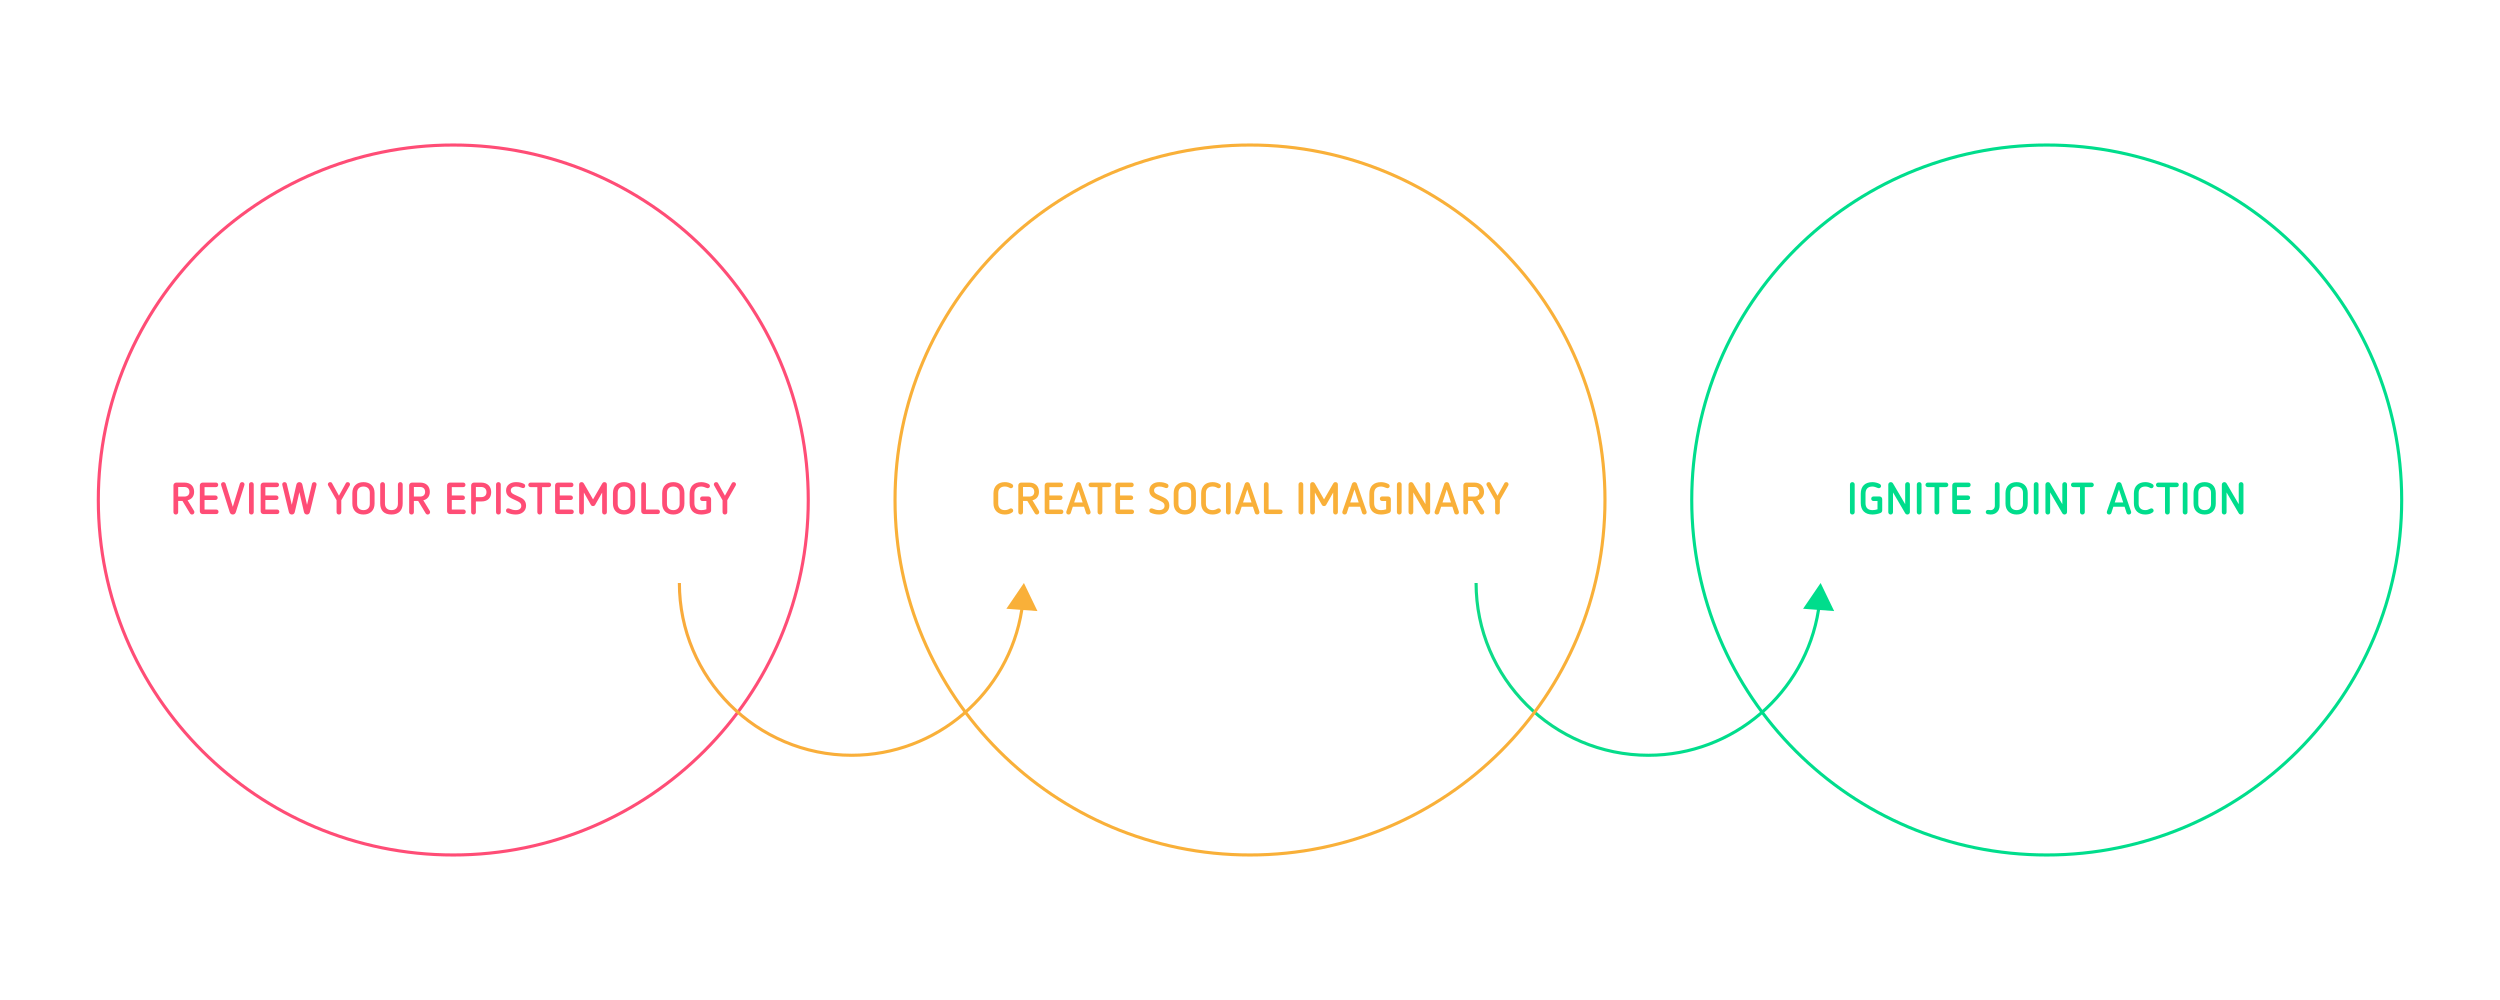 <?xml version="1.0" encoding="UTF-8"?><svg id="a" xmlns="http://www.w3.org/2000/svg" xmlns:xlink="http://www.w3.org/1999/xlink" viewBox="0 0 1200 480"><defs><linearGradient id="b" x1="-1499.61" y1="321.561" x2="431.499" y2="321.561" gradientUnits="userSpaceOnUse"><stop offset="0" stop-color="#ff4d76"/><stop offset="1" stop-color="#f9b039"/></linearGradient><linearGradient id="c" x1="-1117.193" y1="321.561" x2="813.921" y2="321.561" gradientUnits="userSpaceOnUse"><stop offset="0" stop-color="#f9b039"/><stop offset="1" stop-color="#00dd8c"/></linearGradient></defs><circle cx="217.578" cy="240" r="170.387" fill="none" stroke="#ff4d76" stroke-miterlimit="10" stroke-width="1.5"/><path d="M497.973,293.315l-6.494-13.473-8.423,12.359,6.648,.496c-6.232,39.536-40.614,69.084-80.915,69.084-45.182,0-81.939-36.758-81.939-81.939h-1.5c0,46.009,37.431,83.439,83.439,83.439,41.079,0,76.12-30.15,82.415-70.472l6.768,.505Z" fill="url(#b)"/><path d="M880.395,293.315l-6.494-13.473-8.423,12.359,6.648,.496c-6.232,39.536-40.614,69.084-80.915,69.084-45.182,0-81.939-36.758-81.939-81.939h-1.5c0,46.009,37.431,83.439,83.439,83.439,41.079,0,76.12-30.15,82.415-70.472l6.769,.505Z" fill="url(#c)"/><circle cx="600" cy="240" r="170.387" fill="none" stroke="#f9b039" stroke-miterlimit="10" stroke-width="1.5"/><circle cx="982.422" cy="240" r="170.387" fill="none" stroke="#00dd8c" stroke-miterlimit="10" stroke-width="1.5"/><g isolation="isolate"><path d="M88.478,231.641c2.997,0,4.7,1.769,4.7,4.441,0,2.135-1.164,3.579-3.126,4.054l3.083,5.066c.086,.151,.172,.41,.172,.626,0,.625-.495,1.143-1.121,1.143-.409,0-.798-.216-.948-.475l-3.665-6.059h-2.049v5.391c0,.69-.474,1.143-1.121,1.143-.668,0-1.143-.453-1.143-1.143v-12.872c0-.712,.604-1.315,1.358-1.315h3.859Zm-2.954,2.113v4.593h2.954c1.574,0,2.437-.863,2.437-2.265-.021-1.466-.906-2.328-2.437-2.328h-2.954Z" fill="#ff4d76"/><path d="M103.657,231.641c.646,0,1.078,.475,1.078,1.078,0,.625-.432,1.1-1.078,1.1h-5.477v4.011h5.196c.646,0,1.1,.474,1.1,1.078,0,.625-.453,1.1-1.1,1.1h-5.196v4.57h5.628c.646,0,1.078,.475,1.078,1.078,0,.625-.432,1.1-1.078,1.1h-6.533c-.755,0-1.358-.56-1.358-1.315v-12.483c0-.755,.604-1.315,1.358-1.315h6.382Z" fill="#ff4d76"/><path d="M117.371,232.481c0,.237-.065,.389-.13,.626l-4.01,12.634c-.259,.862-.798,1.23-1.488,1.23-.711,0-1.25-.367-1.509-1.23l-4.011-12.634c-.065-.237-.129-.41-.129-.626,0-.56,.518-1.057,1.121-1.057,.539,0,.949,.303,1.1,.798l3.428,11.039,3.386-11.039c.15-.495,.56-.798,1.121-.798,.604,0,1.121,.496,1.121,1.057Z" fill="#ff4d76"/><path d="M121.792,232.524v13.325c0,.668-.518,1.121-1.121,1.121-.625,0-1.143-.453-1.143-1.121v-13.325c0-.646,.518-1.1,1.143-1.1,.604,0,1.121,.453,1.121,1.1Z" fill="#ff4d76"/><path d="M132.853,231.641c.646,0,1.078,.475,1.078,1.078,0,.625-.432,1.1-1.078,1.1h-5.477v4.011h5.196c.646,0,1.1,.474,1.1,1.078,0,.625-.453,1.1-1.1,1.1h-5.196v4.57h5.628c.646,0,1.078,.475,1.078,1.078,0,.625-.432,1.1-1.078,1.1h-6.533c-.755,0-1.358-.56-1.358-1.315v-12.483c0-.755,.604-1.315,1.358-1.315h6.382Z" fill="#ff4d76"/><path d="M151.957,232.46c0,.173-.043,.345-.086,.539l-3.104,12.785c-.194,.755-.733,1.187-1.423,1.187-.712,0-1.272-.432-1.445-1.208l-2.199-9.529-2.198,9.529c-.173,.776-.712,1.208-1.424,1.208-.711,0-1.25-.432-1.423-1.187l-3.104-12.785c-.043-.194-.086-.366-.086-.539,0-.56,.474-1.035,1.1-1.035,.539,0,.97,.346,1.078,.798l2.414,10.091,2.199-9.681c.173-.776,.733-1.208,1.444-1.208,.733,0,1.272,.432,1.445,1.208l2.221,9.681,2.393-10.091c.108-.452,.539-.798,1.078-.798,.626,0,1.121,.475,1.121,1.035Z" fill="#ff4d76"/><path d="M168.002,232.503c0,.259-.108,.453-.237,.69l-3.946,6.921v5.714c0,.668-.452,1.143-1.121,1.143-.69,0-1.143-.475-1.143-1.143v-5.714l-3.945-6.921c-.13-.237-.237-.432-.237-.69,0-.625,.496-1.078,1.1-1.078,.388,0,.712,.108,.927,.518l3.299,5.994,3.277-5.973c.216-.409,.539-.539,.928-.539,.604,0,1.1,.453,1.1,1.078Z" fill="#ff4d76"/><path d="M179.796,236.686v5.023c0,3.32-2.135,5.261-5.325,5.261-3.213,0-5.347-1.94-5.347-5.261v-5.023c0-3.321,2.134-5.262,5.347-5.262,3.19,0,5.325,1.94,5.325,5.262Zm-8.387-.173v5.347c0,1.876,1.164,2.997,3.062,2.997,1.876,0,3.04-1.121,3.04-2.997v-5.347c0-1.855-1.164-2.976-3.04-2.976-1.897,0-3.062,1.121-3.062,2.976Z" fill="#ff4d76"/><path d="M193.294,232.568v9.055c0,3.407-1.962,5.348-5.39,5.348-3.579,0-5.412-1.94-5.412-5.348v-9.055c0-.669,.539-1.144,1.164-1.144,.605,0,1.122,.475,1.122,1.144v9.142c0,1.983,1.121,3.147,3.126,3.147s3.104-1.164,3.104-3.147v-9.142c0-.669,.518-1.144,1.143-1.144,.604,0,1.143,.475,1.143,1.144Z" fill="#ff4d76"/><path d="M201.618,231.641c2.997,0,4.7,1.769,4.7,4.441,0,2.135-1.164,3.579-3.126,4.054l3.083,5.066c.086,.151,.172,.41,.172,.626,0,.625-.495,1.143-1.121,1.143-.409,0-.798-.216-.948-.475l-3.665-6.059h-2.049v5.391c0,.69-.474,1.143-1.121,1.143-.668,0-1.143-.453-1.143-1.143v-12.872c0-.712,.604-1.315,1.358-1.315h3.859Zm-2.954,2.113v4.593h2.954c1.574,0,2.437-.863,2.437-2.265-.021-1.466-.906-2.328-2.437-2.328h-2.954Z" fill="#ff4d76"/><path d="M222.34,231.641c.646,0,1.078,.475,1.078,1.078,0,.625-.432,1.1-1.078,1.1h-5.477v4.011h5.196c.646,0,1.1,.474,1.1,1.078,0,.625-.453,1.1-1.1,1.1h-5.196v4.57h5.628c.646,0,1.078,.475,1.078,1.078,0,.625-.432,1.1-1.078,1.1h-6.533c-.755,0-1.358-.56-1.358-1.315v-12.483c0-.755,.604-1.315,1.358-1.315h6.382Z" fill="#ff4d76"/><path d="M230.9,231.641c3.213,0,4.873,1.962,4.873,4.571,0,2.76-1.617,4.484-4.593,4.484h-2.76v5.132c0,.69-.475,1.143-1.121,1.143-.668,0-1.143-.453-1.143-1.143v-12.872c0-.712,.604-1.315,1.358-1.315h3.385Zm-2.479,2.113v4.873h2.479c1.682,0,2.609-.885,2.609-2.415,0-1.574-1.057-2.458-2.609-2.458h-2.479Z" fill="#ff4d76"/><path d="M240.367,232.524v13.325c0,.668-.518,1.121-1.121,1.121-.625,0-1.143-.453-1.143-1.121v-13.325c0-.646,.518-1.1,1.143-1.1,.604,0,1.121,.453,1.121,1.1Z" fill="#ff4d76"/><path d="M251.45,232.223c.453,.237,.646,.56,.646,1.035,0,.582-.431,1.035-.991,1.035-.345,0-.582-.108-.949-.259-.905-.366-1.552-.496-2.587-.496-1.228,0-2.394,.646-2.394,1.812,0,1.034,.56,1.53,1.79,2.091l2.522,1.164c1.444,.669,3.019,1.639,3.019,4.14,0,2.609-2.113,4.227-4.916,4.227-1.53,0-2.846-.302-4.01-.841-.475-.216-.69-.582-.69-1.035,0-.646,.432-1.078,1.035-1.078,.302,0,.496,.065,.97,.259,.755,.323,1.574,.582,2.695,.582,1.553,0,2.631-.711,2.631-2.048,0-1.165-.669-1.682-1.962-2.308l-2.631-1.228c-1.509-.712-2.717-1.833-2.717-3.838,0-2.437,1.94-4.011,4.787-4.011,1.509,0,2.694,.28,3.751,.798Z" fill="#ff4d76"/><path d="M263.461,231.641c.604,0,1.078,.496,1.078,1.078,0,.604-.475,1.1-1.078,1.1h-3.256v12.01c0,.668-.518,1.143-1.143,1.143-.626,0-1.143-.475-1.143-1.143v-12.01h-3.234c-.625,0-1.1-.496-1.1-1.1,0-.582,.475-1.078,1.1-1.078h8.775Z" fill="#ff4d76"/><path d="M274.178,231.641c.646,0,1.078,.475,1.078,1.078,0,.625-.432,1.1-1.078,1.1h-5.477v4.011h5.196c.646,0,1.1,.474,1.1,1.078,0,.625-.453,1.1-1.1,1.1h-5.196v4.57h5.628c.646,0,1.078,.475,1.078,1.078,0,.625-.432,1.1-1.078,1.1h-6.533c-.755,0-1.358-.56-1.358-1.315v-12.483c0-.755,.604-1.315,1.358-1.315h6.382Z" fill="#ff4d76"/><path d="M291.298,232.59v13.238c0,.668-.496,1.143-1.121,1.143s-1.143-.475-1.143-1.143v-9.4l-3.342,5.886c-.237,.409-.582,.604-1.035,.604-.475,0-.819-.194-1.057-.604l-3.342-5.93v9.444c0,.668-.518,1.143-1.121,1.143-.625,0-1.143-.475-1.143-1.143v-13.238c0-.712,.475-1.165,1.164-1.165,.518,0,.841,.237,1.143,.733l4.356,7.546,4.356-7.546c.302-.496,.604-.733,1.121-.733,.712,0,1.164,.453,1.164,1.165Z" fill="#ff4d76"/><path d="M304.884,236.686v5.023c0,3.32-2.135,5.261-5.325,5.261-3.213,0-5.347-1.94-5.347-5.261v-5.023c0-3.321,2.134-5.262,5.347-5.262,3.19,0,5.325,1.94,5.325,5.262Zm-8.387-.173v5.347c0,1.876,1.164,2.997,3.062,2.997,1.876,0,3.04-1.121,3.04-2.997v-5.347c0-1.855-1.164-2.976-3.04-2.976-1.897,0-3.062,1.121-3.062,2.976Z" fill="#ff4d76"/><path d="M310.06,232.568v12.009h5.628c.646,0,1.078,.475,1.078,1.078,0,.625-.432,1.1-1.078,1.1h-6.533c-.755,0-1.358-.604-1.358-1.315v-12.871c0-.669,.496-1.144,1.143-1.144,.604,0,1.121,.475,1.121,1.144Z" fill="#ff4d76"/><path d="M328.518,236.686v5.023c0,3.32-2.135,5.261-5.325,5.261-3.213,0-5.347-1.94-5.347-5.261v-5.023c0-3.321,2.134-5.262,5.347-5.262,3.19,0,5.325,1.94,5.325,5.262Zm-8.387-.173v5.347c0,1.876,1.164,2.997,3.062,2.997,1.876,0,3.04-1.121,3.04-2.997v-5.347c0-1.855-1.164-2.976-3.04-2.976-1.897,0-3.062,1.121-3.062,2.976Z" fill="#ff4d76"/><path d="M340.141,232.31c.366,.215,.625,.625,.625,.991,0,.582-.496,1.035-1.121,1.035-.173,0-.453-.107-.625-.173-.583-.259-1.574-.625-2.394-.625-2.178,0-3.32,1.164-3.32,3.385v4.571c0,2.178,1.1,3.363,3.32,3.363,.819,0,1.725-.15,2.437-.388v-3.989h-1.919c-.669,0-1.1-.474-1.1-1.1,0-.604,.431-1.078,1.1-1.078h2.867c.755,0,1.315,.56,1.315,1.294v5.391c0,.517-.302,1.013-.798,1.228-1.035,.432-2.544,.755-3.902,.755-3.515,0-5.606-1.94-5.606-5.562v-4.42c0-3.644,2.091-5.564,5.606-5.564,1.207,0,2.522,.346,3.515,.885Z" fill="#ff4d76"/><path d="M353.273,232.503c0,.259-.108,.453-.237,.69l-3.946,6.921v5.714c0,.668-.452,1.143-1.121,1.143-.69,0-1.143-.475-1.143-1.143v-5.714l-3.945-6.921c-.13-.237-.237-.432-.237-.69,0-.625,.496-1.078,1.1-1.078,.388,0,.712,.108,.927,.518l3.299,5.994,3.277-5.973c.216-.409,.539-.539,.928-.539,.604,0,1.1,.453,1.1,1.078Z" fill="#ff4d76"/></g><g isolation="isolate"><path d="M485.572,232.244c.518,.28,.755,.626,.755,1.078,0,.518-.432,1.035-1.057,1.035-.259,0-.475-.086-.69-.216-.798-.431-1.445-.604-2.286-.604-1.962,0-3.147,1.164-3.147,3.083v5.153c0,1.919,1.207,3.083,3.147,3.083,.798,0,1.488-.194,2.135-.56,.388-.216,.604-.28,.841-.28,.539,0,1.057,.453,1.057,1.057,0,.409-.173,.69-.539,.948-1.014,.712-2.307,.949-3.493,.949-3.233,0-5.433-1.983-5.433-5.348v-4.851c0-3.407,2.221-5.348,5.433-5.348,1.294,0,2.308,.28,3.277,.819Z" fill="#f9b039"/><path d="M494.004,231.641c2.997,0,4.7,1.769,4.7,4.441,0,2.135-1.164,3.579-3.126,4.054l3.083,5.066c.086,.151,.172,.41,.172,.626,0,.625-.495,1.143-1.121,1.143-.409,0-.798-.216-.948-.475l-3.665-6.059h-2.049v5.391c0,.69-.475,1.143-1.121,1.143-.668,0-1.143-.453-1.143-1.143v-12.872c0-.712,.604-1.315,1.358-1.315h3.859Zm-2.954,2.113v4.593h2.954c1.574,0,2.437-.863,2.437-2.265-.021-1.466-.906-2.328-2.437-2.328h-2.954Z" fill="#f9b039"/><path d="M509.184,231.641c.646,0,1.078,.475,1.078,1.078,0,.625-.432,1.1-1.078,1.1h-5.477v4.011h5.196c.646,0,1.1,.474,1.1,1.078,0,.625-.453,1.1-1.1,1.1h-5.196v4.57h5.628c.646,0,1.078,.475,1.078,1.078,0,.625-.432,1.1-1.078,1.1h-6.533c-.755,0-1.358-.56-1.358-1.315v-12.483c0-.755,.604-1.315,1.358-1.315h6.382Z" fill="#f9b039"/><path d="M518.822,232.244l4.593,13.195c.065,.194,.086,.345,.086,.453,0,.625-.475,1.078-1.121,1.078-.475,0-.927-.259-1.078-.733l-.97-2.997h-5.391l-.97,2.997c-.151,.475-.605,.733-1.057,.733-.647,0-1.121-.453-1.121-1.078,0-.108,.021-.259,.086-.453l4.571-13.195c.193-.517,.69-.819,1.185-.819,.518,0,1.013,.303,1.185,.819Zm-3.213,8.927h4.054l-2.026-6.231-2.027,6.231Z" fill="#f9b039"/><path d="M532.386,231.641c.604,0,1.078,.496,1.078,1.078,0,.604-.475,1.1-1.078,1.1h-3.256v12.01c0,.668-.518,1.143-1.143,1.143-.626,0-1.143-.475-1.143-1.143v-12.01h-3.234c-.625,0-1.1-.496-1.1-1.1,0-.582,.475-1.078,1.1-1.078h8.775Z" fill="#f9b039"/><path d="M543.102,231.641c.646,0,1.078,.475,1.078,1.078,0,.625-.432,1.1-1.078,1.1h-5.477v4.011h5.196c.646,0,1.1,.474,1.1,1.078,0,.625-.453,1.1-1.1,1.1h-5.196v4.57h5.628c.646,0,1.078,.475,1.078,1.078,0,.625-.432,1.1-1.078,1.1h-6.533c-.755,0-1.358-.56-1.358-1.315v-12.483c0-.755,.604-1.315,1.358-1.315h6.382Z" fill="#f9b039"/><path d="M560.224,232.223c.453,.237,.646,.56,.646,1.035,0,.582-.431,1.035-.991,1.035-.345,0-.582-.108-.949-.259-.905-.366-1.552-.496-2.587-.496-1.228,0-2.394,.646-2.394,1.812,0,1.034,.56,1.53,1.79,2.091l2.522,1.164c1.444,.669,3.019,1.639,3.019,4.14,0,2.609-2.113,4.227-4.916,4.227-1.53,0-2.846-.302-4.01-.841-.475-.216-.69-.582-.69-1.035,0-.646,.432-1.078,1.035-1.078,.302,0,.496,.065,.97,.259,.755,.323,1.574,.582,2.695,.582,1.553,0,2.631-.711,2.631-2.048,0-1.165-.669-1.682-1.962-2.308l-2.631-1.228c-1.509-.712-2.717-1.833-2.717-3.838,0-2.437,1.94-4.011,4.787-4.011,1.509,0,2.694,.28,3.751,.798Z" fill="#f9b039"/><path d="M574.045,236.686v5.023c0,3.32-2.135,5.261-5.325,5.261-3.213,0-5.347-1.94-5.347-5.261v-5.023c0-3.321,2.134-5.262,5.347-5.262,3.19,0,5.325,1.94,5.325,5.262Zm-8.387-.173v5.347c0,1.876,1.164,2.997,3.062,2.997,1.876,0,3.04-1.121,3.04-2.997v-5.347c0-1.855-1.164-2.976-3.04-2.976-1.897,0-3.062,1.121-3.062,2.976Z" fill="#f9b039"/><path d="M585.258,232.244c.518,.28,.755,.626,.755,1.078,0,.518-.432,1.035-1.057,1.035-.259,0-.475-.086-.69-.216-.798-.431-1.445-.604-2.286-.604-1.962,0-3.147,1.164-3.147,3.083v5.153c0,1.919,1.207,3.083,3.147,3.083,.798,0,1.488-.194,2.135-.56,.388-.216,.604-.28,.841-.28,.539,0,1.057,.453,1.057,1.057,0,.409-.173,.69-.539,.948-1.014,.712-2.307,.949-3.493,.949-3.233,0-5.433-1.983-5.433-5.348v-4.851c0-3.407,2.221-5.348,5.433-5.348,1.294,0,2.308,.28,3.277,.819Z" fill="#f9b039"/><path d="M590.735,232.524v13.325c0,.668-.518,1.121-1.121,1.121-.625,0-1.143-.453-1.143-1.121v-13.325c0-.646,.518-1.1,1.143-1.1,.604,0,1.121,.453,1.121,1.1Z" fill="#f9b039"/><path d="M599.878,232.244l4.593,13.195c.065,.194,.086,.345,.086,.453,0,.625-.475,1.078-1.121,1.078-.475,0-.927-.259-1.078-.733l-.97-2.997h-5.391l-.97,2.997c-.151,.475-.605,.733-1.057,.733-.647,0-1.121-.453-1.121-1.078,0-.108,.021-.259,.086-.453l4.571-13.195c.193-.517,.69-.819,1.185-.819,.518,0,1.013,.303,1.185,.819Zm-3.213,8.927h4.054l-2.026-6.231-2.027,6.231Z" fill="#f9b039"/><path d="M608.935,232.568v12.009h5.628c.646,0,1.078,.475,1.078,1.078,0,.625-.432,1.1-1.078,1.1h-6.533c-.755,0-1.358-.604-1.358-1.315v-12.871c0-.669,.496-1.144,1.143-1.144,.604,0,1.121,.475,1.121,1.144Z" fill="#f9b039"/><path d="M625.561,232.524v13.325c0,.668-.518,1.121-1.121,1.121-.625,0-1.143-.453-1.143-1.121v-13.325c0-.646,.518-1.1,1.143-1.1,.604,0,1.121,.453,1.121,1.1Z" fill="#f9b039"/><path d="M642.185,232.59v13.238c0,.668-.496,1.143-1.121,1.143s-1.143-.475-1.143-1.143v-9.4l-3.342,5.886c-.237,.409-.582,.604-1.035,.604-.475,0-.819-.194-1.057-.604l-3.342-5.93v9.444c0,.668-.518,1.143-1.121,1.143-.625,0-1.143-.475-1.143-1.143v-13.238c0-.712,.475-1.165,1.164-1.165,.518,0,.841,.237,1.143,.733l4.356,7.546,4.356-7.546c.302-.496,.604-.733,1.121-.733,.712,0,1.164,.453,1.164,1.165Z" fill="#f9b039"/><path d="M651.329,232.244l4.593,13.195c.065,.194,.086,.345,.086,.453,0,.625-.475,1.078-1.121,1.078-.475,0-.927-.259-1.078-.733l-.97-2.997h-5.391l-.97,2.997c-.151,.475-.605,.733-1.057,.733-.647,0-1.121-.453-1.121-1.078,0-.108,.021-.259,.086-.453l4.571-13.195c.193-.517,.69-.819,1.185-.819,.518,0,1.013,.303,1.185,.819Zm-3.213,8.927h4.054l-2.026-6.231-2.027,6.231Z" fill="#f9b039"/><path d="M666.423,232.31c.366,.215,.625,.625,.625,.991,0,.582-.496,1.035-1.121,1.035-.173,0-.453-.107-.625-.173-.583-.259-1.574-.625-2.394-.625-2.178,0-3.32,1.164-3.32,3.385v4.571c0,2.178,1.1,3.363,3.32,3.363,.819,0,1.725-.15,2.437-.388v-3.989h-1.919c-.669,0-1.1-.474-1.1-1.1,0-.604,.431-1.078,1.1-1.078h2.867c.755,0,1.315,.56,1.315,1.294v5.391c0,.517-.302,1.013-.798,1.228-1.035,.432-2.544,.755-3.902,.755-3.515,0-5.606-1.94-5.606-5.562v-4.42c0-3.644,2.091-5.564,5.606-5.564,1.207,0,2.522,.346,3.515,.885Z" fill="#f9b039"/><path d="M672.784,232.524v13.325c0,.668-.518,1.121-1.121,1.121-.625,0-1.143-.453-1.143-1.121v-13.325c0-.646,.518-1.1,1.143-1.1,.604,0,1.121,.453,1.121,1.1Z" fill="#f9b039"/><path d="M686.477,232.568v13.216c0,.647-.539,1.187-1.187,1.187-.474,0-.884-.259-1.121-.69l-5.8-9.918v9.466c0,.668-.518,1.143-1.121,1.143-.625,0-1.143-.475-1.143-1.143v-13.217c0-.647,.518-1.187,1.164-1.187,.496,0,.906,.259,1.143,.69l5.8,9.896v-9.443c0-.669,.518-1.144,1.144-1.144,.625,0,1.121,.475,1.121,1.144Z" fill="#f9b039"/><path d="M695.619,232.244l4.593,13.195c.065,.194,.086,.345,.086,.453,0,.625-.475,1.078-1.121,1.078-.475,0-.927-.259-1.078-.733l-.97-2.997h-5.391l-.97,2.997c-.151,.475-.605,.733-1.057,.733-.647,0-1.121-.453-1.121-1.078,0-.108,.021-.259,.086-.453l4.571-13.195c.193-.517,.69-.819,1.185-.819,.518,0,1.013,.303,1.185,.819Zm-3.213,8.927h4.054l-2.026-6.231-2.027,6.231Z" fill="#f9b039"/><path d="M707.63,231.641c2.997,0,4.7,1.769,4.7,4.441,0,2.135-1.164,3.579-3.126,4.054l3.083,5.066c.086,.151,.172,.41,.172,.626,0,.625-.495,1.143-1.121,1.143-.409,0-.798-.216-.948-.475l-3.665-6.059h-2.049v5.391c0,.69-.474,1.143-1.121,1.143-.668,0-1.143-.453-1.143-1.143v-12.872c0-.712,.604-1.315,1.358-1.315h3.859Zm-2.954,2.113v4.593h2.954c1.574,0,2.437-.863,2.437-2.265-.021-1.466-.906-2.328-2.437-2.328h-2.954Z" fill="#f9b039"/><path d="M724.105,232.503c0,.259-.108,.453-.237,.69l-3.946,6.921v5.714c0,.668-.452,1.143-1.121,1.143-.69,0-1.143-.475-1.143-1.143v-5.714l-3.945-6.921c-.13-.237-.237-.432-.237-.69,0-.625,.496-1.078,1.1-1.078,.388,0,.712,.108,.927,.518l3.299,5.994,3.277-5.973c.216-.409,.539-.539,.928-.539,.604,0,1.1,.453,1.1,1.078Z" fill="#f9b039"/></g><g isolation="isolate"><path d="M890.25,232.524v13.325c0,.668-.518,1.121-1.121,1.121-.625,0-1.143-.453-1.143-1.121v-13.325c0-.646,.518-1.1,1.143-1.1,.604,0,1.121,.453,1.121,1.1Z" fill="#00dd8c"/><path d="M902.281,232.31c.367,.215,.625,.625,.625,.991,0,.582-.496,1.035-1.121,1.035-.172,0-.453-.107-.625-.173-.582-.259-1.574-.625-2.393-.625-2.178,0-3.32,1.164-3.32,3.385v4.571c0,2.178,1.1,3.363,3.32,3.363,.818,0,1.725-.15,2.436-.388v-3.989h-1.918c-.67,0-1.1-.474-1.1-1.1,0-.604,.43-1.078,1.1-1.078h2.867c.754,0,1.315,.56,1.315,1.294v5.391c0,.517-.301,1.013-.797,1.228-1.035,.432-2.545,.755-3.902,.755-3.516,0-5.606-1.94-5.606-5.562v-4.42c0-3.644,2.09-5.564,5.606-5.564,1.207,0,2.522,.346,3.514,.885Z" fill="#00dd8c"/><path d="M916.75,232.568v13.216c0,.647-.539,1.187-1.185,1.187-.475,0-.885-.259-1.121-.69l-5.801-9.918v9.466c0,.668-.518,1.143-1.121,1.143-.625,0-1.143-.475-1.143-1.143v-13.217c0-.647,.518-1.187,1.164-1.187,.496,0,.906,.259,1.143,.69l5.801,9.896v-9.443c0-.669,.518-1.144,1.143-1.144s1.121,.475,1.121,1.144Z" fill="#00dd8c"/><path d="M922.336,232.524v13.325c0,.668-.518,1.121-1.121,1.121-.625,0-1.143-.453-1.143-1.121v-13.325c0-.646,.518-1.1,1.143-1.1,.604,0,1.121,.453,1.121,1.1Z" fill="#00dd8c"/><path d="M934.109,231.641c.604,0,1.078,.496,1.078,1.078,0,.604-.475,1.1-1.078,1.1h-3.256v12.01c0,.668-.518,1.143-1.143,1.143-.627,0-1.143-.475-1.143-1.143v-12.01h-3.234c-.625,0-1.1-.496-1.1-1.1,0-.582,.475-1.078,1.1-1.078h8.775Z" fill="#00dd8c"/><path d="M944.826,231.641c.646,0,1.078,.475,1.078,1.078,0,.625-.432,1.1-1.078,1.1h-5.477v4.011h5.195c.646,0,1.1,.474,1.1,1.078,0,.625-.453,1.1-1.1,1.1h-5.195v4.57h5.627c.646,0,1.078,.475,1.078,1.078,0,.625-.432,1.1-1.078,1.1h-6.533c-.754,0-1.357-.56-1.357-1.315v-12.483c0-.755,.604-1.315,1.357-1.315h6.383Z" fill="#00dd8c"/><path d="M959.812,232.524v10.22c0,2.566-1.875,4.227-4.269,4.227-.453,0-.971-.043-1.4-.13-.625-.129-.971-.518-.971-1.034,0-.669,.475-1.057,1.057-1.057,.322,0,.754,.107,1.315,.107,1.185,0,1.984-.97,1.984-2.113v-10.22c0-.646,.518-1.1,1.143-1.1,.604,0,1.143,.453,1.143,1.1Z" fill="#00dd8c"/><path d="M973.311,236.686v5.023c0,3.32-2.135,5.261-5.326,5.261-3.213,0-5.346-1.94-5.346-5.261v-5.023c0-3.321,2.133-5.262,5.346-5.262,3.191,0,5.326,1.94,5.326,5.262Zm-8.387-.173v5.347c0,1.876,1.164,2.997,3.061,2.997,1.877,0,3.041-1.121,3.041-2.997v-5.347c0-1.855-1.164-2.976-3.041-2.976-1.897,0-3.061,1.121-3.061,2.976Z" fill="#00dd8c"/><path d="M978.486,232.524v13.325c0,.668-.518,1.121-1.121,1.121-.625,0-1.143-.453-1.143-1.121v-13.325c0-.646,.518-1.1,1.143-1.1,.604,0,1.121,.453,1.121,1.1Z" fill="#00dd8c"/><path d="M992.178,232.568v13.216c0,.647-.539,1.187-1.185,1.187-.475,0-.885-.259-1.121-.69l-5.801-9.918v9.466c0,.668-.518,1.143-1.121,1.143-.625,0-1.143-.475-1.143-1.143v-13.217c0-.647,.518-1.187,1.164-1.187,.496,0,.906,.259,1.143,.69l5.801,9.896v-9.443c0-.669,.518-1.144,1.143-1.144s1.121,.475,1.121,1.144Z" fill="#00dd8c"/><path d="M1003.951,231.641c.604,0,1.078,.496,1.078,1.078,0,.604-.475,1.1-1.078,1.1h-3.256v12.01c0,.668-.518,1.143-1.143,1.143s-1.143-.475-1.143-1.143v-12.01h-3.234c-.625,0-1.1-.496-1.1-1.1,0-.582,.475-1.078,1.1-1.078h8.775Z" fill="#00dd8c"/><path d="M1018.291,232.244l4.594,13.195c.065,.194,.086,.345,.086,.453,0,.625-.475,1.078-1.121,1.078-.475,0-.928-.259-1.078-.733l-.971-2.997h-5.391l-.969,2.997c-.152,.475-.606,.733-1.057,.733-.648,0-1.121-.453-1.121-1.078,0-.108,.021-.259,.086-.453l4.57-13.195c.193-.517,.69-.819,1.185-.819,.518,0,1.014,.303,1.185,.819Zm-3.213,8.927h4.055l-2.027-6.231-2.027,6.231Z" fill="#00dd8c"/><path d="M1032.977,232.244c.518,.28,.754,.626,.754,1.078,0,.518-.432,1.035-1.057,1.035-.258,0-.475-.086-.69-.216-.797-.431-1.445-.604-2.285-.604-1.963,0-3.148,1.164-3.148,3.083v5.153c0,1.919,1.207,3.083,3.148,3.083,.797,0,1.488-.194,2.135-.56,.387-.216,.604-.28,.84-.28,.539,0,1.057,.453,1.057,1.057,0,.409-.172,.69-.539,.948-1.014,.712-2.307,.949-3.492,.949-3.234,0-5.434-1.983-5.434-5.348v-4.851c0-3.407,2.221-5.348,5.434-5.348,1.293,0,2.307,.28,3.277,.819Z" fill="#00dd8c"/><path d="M1044.75,231.641c.604,0,1.078,.496,1.078,1.078,0,.604-.475,1.1-1.078,1.1h-3.256v12.01c0,.668-.518,1.143-1.143,1.143-.627,0-1.143-.475-1.143-1.143v-12.01h-3.234c-.625,0-1.1-.496-1.1-1.1,0-.582,.475-1.078,1.1-1.078h8.775Z" fill="#00dd8c"/><path d="M1049.99,232.524v13.325c0,.668-.518,1.121-1.121,1.121-.625,0-1.143-.453-1.143-1.121v-13.325c0-.646,.518-1.1,1.143-1.1,.604,0,1.121,.453,1.121,1.1Z" fill="#00dd8c"/><path d="M1063.574,236.686v5.023c0,3.32-2.135,5.261-5.326,5.261-3.213,0-5.346-1.94-5.346-5.261v-5.023c0-3.321,2.133-5.262,5.346-5.262,3.191,0,5.326,1.94,5.326,5.262Zm-8.387-.173v5.347c0,1.876,1.164,2.997,3.061,2.997,1.877,0,3.041-1.121,3.041-2.997v-5.347c0-1.855-1.164-2.976-3.041-2.976-1.897,0-3.061,1.121-3.061,2.976Z" fill="#00dd8c"/><path d="M1076.857,232.568v13.216c0,.647-.539,1.187-1.188,1.187-.473,0-.883-.259-1.121-.69l-5.799-9.918v9.466c0,.668-.518,1.143-1.121,1.143-.625,0-1.143-.475-1.143-1.143v-13.217c0-.647,.518-1.187,1.164-1.187,.496,0,.906,.259,1.143,.69l5.799,9.896v-9.443c0-.669,.518-1.144,1.145-1.144,.625,0,1.121,.475,1.121,1.144Z" fill="#00dd8c"/></g></svg>